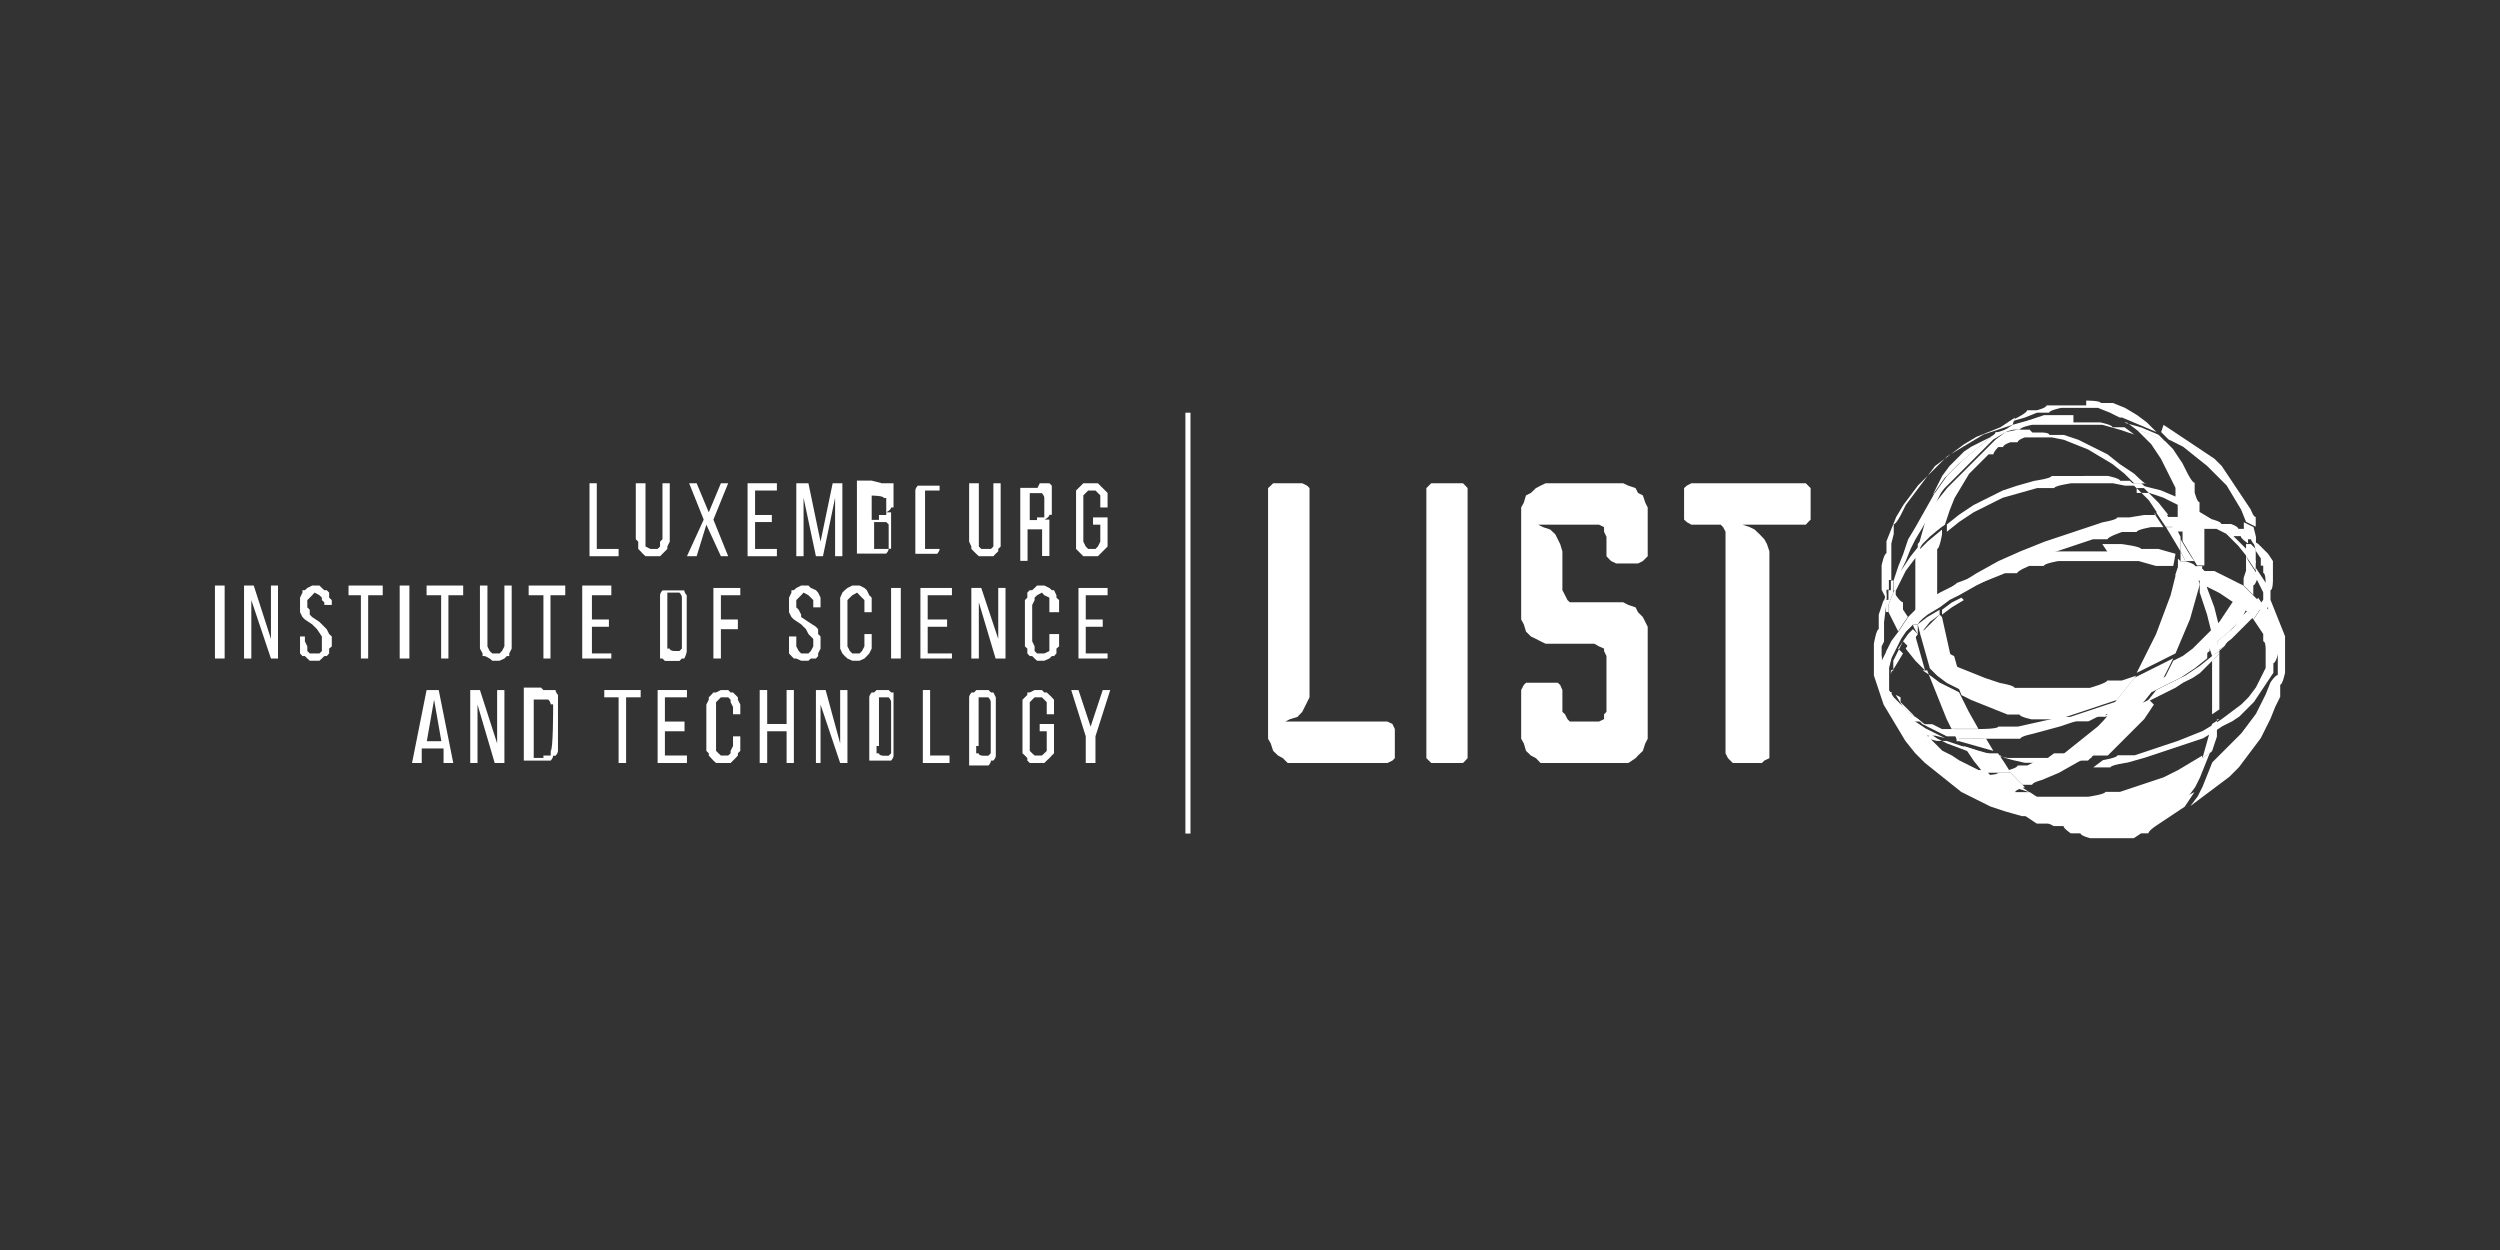 <?xml version="1.0" encoding="UTF-8"?>
<svg id="uuid-b706313b-3de0-47f1-8154-ba11bea709f5" data-name="uuid-55b346e0-f1e0-4075-8c22-378c805cb67c" xmlns="http://www.w3.org/2000/svg" viewBox="0 0 113.4 56.7">
  <rect x="0" y="0" width="113.4" height="56.7" fill="#333333" stroke="none"/>
  <g id="uuid-6e198472-5956-44d0-bb32-0833f996546d" data-name="uuid-dffb8988-1a52-49bb-9a8d-23fbad693a07">
    <polygon points="57.52 22.36 57.52 22.36 57.52 22.14 57.64 22.03 57.64 22.03 57.75 21.92 57.97 21.92 58.96 21.92 58.96 21.92 59.07 21.92 59.29 22.03 59.29 22.03 59.4 22.14 59.4 22.36 59.4 31.3 59.4 31.3 59.4 31.63 59.29 31.85 59.18 32.07 59.07 32.29 59.07 32.29 58.85 32.52 58.52 32.62 58.3 32.73 57.97 32.73 62.82 32.73 62.82 32.73 62.93 32.73 63.16 32.84 63.16 32.84 63.27 33.07 63.27 33.17 63.27 34.17 63.27 34.17 63.27 34.39 63.16 34.5 63.16 34.5 62.93 34.61 62.82 34.61 58.96 34.61 58.96 34.61 58.63 34.61 58.41 34.61 58.19 34.39 57.97 34.27 57.97 34.27 57.75 34.06 57.64 33.72 57.52 33.51 57.52 33.17 57.52 22.36" fill="#fff"/>
    <polygon points="65.14 34.61 65.14 34.61 64.92 34.61 64.81 34.5 64.81 34.5 64.7 34.39 64.7 34.17 64.7 22.36 64.7 22.36 64.7 22.14 64.81 22.03 64.81 22.03 64.92 21.92 65.14 21.92 66.13 21.92 66.13 21.92 66.36 21.92 66.47 22.03 66.47 22.03 66.57 22.14 66.57 22.36 66.57 34.17 66.57 34.17 66.57 34.39 66.47 34.5 66.47 34.5 66.36 34.61 66.13 34.61 65.14 34.61" fill="#fff"/>
    <polygon points="73.31 21.92 73.31 21.92 73.63 21.92 73.86 22.03 74.19 22.14 74.3 22.36 74.3 22.36 74.52 22.47 74.63 22.8 74.74 23.02 74.74 23.36 74.74 25.12 74.74 25.12 74.74 25.23 74.63 25.34 74.63 25.34 74.52 25.45 74.3 25.56 73.31 25.56 73.31 25.56 73.08 25.45 72.97 25.34 72.97 25.34 72.87 25.23 72.87 25.12 72.87 24.35 72.87 24.35 72.76 24.12 72.76 23.91 72.76 23.91 72.53 23.8 72.32 23.8 69.44 23.8 69.44 23.8 69.77 23.8 69.99 23.91 70.32 24.02 70.55 24.24 70.55 24.24 70.66 24.46 70.77 24.68 70.87 25.01 70.87 25.23 70.87 26.77 70.87 26.77 70.99 27 71.1 27.22 71.1 27.22 71.21 27.32 71.43 27.32 73.31 27.32 73.31 27.32 73.63 27.32 73.86 27.44 74.19 27.55 74.3 27.77 74.3 27.77 74.52 27.99 74.63 28.21 74.74 28.43 74.74 28.76 74.74 33.17 74.74 33.17 74.74 33.51 74.63 33.72 74.52 34.06 74.3 34.27 74.3 34.27 74.19 34.39 73.86 34.61 73.63 34.61 73.31 34.61 70.43 34.61 70.43 34.61 70.11 34.61 69.88 34.61 69.67 34.39 69.44 34.27 69.44 34.27 69.22 34.06 69.12 33.72 69 33.51 69 33.17 69 31.52 69 31.52 69 31.3 69.12 31.07 69.12 31.07 69.22 30.97 69.44 30.97 70.43 30.97 70.43 30.97 70.66 30.97 70.77 31.07 70.77 31.07 70.87 31.3 70.87 31.52 70.87 32.29 70.87 32.29 70.99 32.4 71.1 32.62 71.1 32.62 71.21 32.73 71.43 32.73 72.32 32.73 72.32 32.73 72.53 32.73 72.76 32.62 72.76 32.62 72.76 32.4 72.87 32.29 72.87 29.76 72.87 29.76 72.76 29.53 72.76 29.42 72.76 29.42 72.53 29.32 72.32 29.2 70.43 29.2 70.43 29.2 70.11 29.2 69.88 29.09 69.67 28.98 69.44 28.87 69.44 28.87 69.22 28.65 69.12 28.32 69 28.1 69 27.77 69 23.36 69 23.36 69 23.02 69.12 22.8 69.22 22.47 69.44 22.36 69.44 22.36 69.67 22.14 69.88 22.03 70.11 21.92 70.43 21.92 73.31 21.92" fill="#fff"/>
    <polygon points="78.82 34.61 78.82 34.61 78.6 34.61 78.49 34.5 78.49 34.5 78.38 34.39 78.27 34.17 78.27 24.35 78.27 24.35 78.27 24.12 78.16 23.91 78.16 23.91 78.05 23.8 77.83 23.8 76.83 23.8 76.83 23.8 76.72 23.8 76.51 23.68 76.51 23.68 76.39 23.57 76.39 23.36 76.39 22.36 76.39 22.36 76.39 22.14 76.51 22.03 76.51 22.03 76.72 21.92 76.83 21.92 81.69 21.92 81.69 21.92 81.91 21.92 82.02 22.03 82.02 22.03 82.13 22.14 82.13 22.36 82.13 23.36 82.13 23.36 82.13 23.57 82.02 23.68 82.02 23.68 81.91 23.8 81.69 23.8 78.82 23.8 78.82 23.8 79.04 23.8 79.37 23.91 79.59 24.02 79.82 24.24 79.82 24.24 80.03 24.46 80.15 24.68 80.26 25.01 80.26 25.23 80.26 34.17 80.26 34.17 80.26 34.39 80.03 34.5 80.03 34.5 79.92 34.61 79.71 34.61 78.82 34.61" fill="#fff"/>
    <polygon points="53.88 37.81 53.88 37.81 53.77 37.81 53.77 37.7 53.77 18.83 53.77 18.83 53.77 18.72 53.88 18.72 53.88 18.72 54 18.72 54 18.83 54 37.7 54 37.7 54 37.81 53.88 37.81" fill="#fff"/>
    <path d="M99.34,36.04h0l-.66.33h0l-.33.33-.33.22-.44.22-.44.22h-.33c0,.11-.33.11-.33.11h-1.22l-.55-.22h-2.32c0-.11.33,0,.33,0l.44.22h.44c0,.11.33.33.33.33h.44c0,.11.44.22.44.22h1.98l.33-.22h.33c0-.11.33-.33.33-.33l.33-.22.33-.22.33-.22.33-.22.22-.33.22-.33-.22.11h0ZM91.84,35.72h-.44l.66.22h0l-.33-.22h.12ZM89.08,33.84h0l.44.66.44.55h1.22c0-.11-.55-.88-.55-.88h-.78c0-.11-.78-.33-.78-.33h0ZM88.75,33.4h0v.22h.11l.78.22.78.22h0l-.33-.55h-1.22l-.11-.11h0ZM100.67,32.62h0l-.33.22h0l-.22.78-.22.78h0l.44-.33h0l.22-.66v-.78s.11,0,.11,0ZM87.42,30.42h0l.22.55h0l.22.55.22.55.22.55.22.44h1.22l-.44-.78-.44-.88h0l-.44-.22-.44-.22-.44-.33-.33-.22h.24ZM100.67,29.64h0l-.33.33h0v2.43h0l.33-.22h0v-2.65s0,.11,0,.11ZM87.98,27.88h0l-.44.44-.44.44h0l.33.33.33.33.33.33.44.22h0l-.22-.99-.22-.99-.11-.11h-.02ZM99.78,26.44h0v.44h0l.33.99.22.88h0l.33-.33h0l-.22-.88-.33-.88h0v-.22s-.33,0-.33,0ZM88.09,24.02h0l-.66.55-.33.33-.22.33h0v2.54h0l.44-.33.55-.33h0v-2.21c.11,0,.22-.66.22-.66v-.22h0ZM98.58,23.91h-.33l.33.55.33.55h0v-.66h0l-.22-.44h-.12ZM96.92,22.14h0l.55.55.44.66h.44l-.44-.55-.44-.44h-.55v-.22ZM90.3,19.82h0l-.44.22-.44.22-.33.22-.33.33-.33.33-.33.44-.22.44-.22.44h0l.55-.78.66-.66.66-.55.66-.55.11-.11h.02ZM92.07,19.49h-.55l-.55.11h0l-.44.33-.44.44-.44.44-.44.44-.44.44-.44.44-.44.55-.44.55h0l-.22.78-.22.78h0l.55-.55.66-.44h0l.22-.66.22-.55.33-.55.33-.55.44-.44.44-.44h.22c0-.11.22-.33.22-.33h.22c0-.11.33-.22.33-.22h.33c0-.11.33-.22.33-.22h1.22l.55.11.55.22.55.22.55.33.55.33.55.44.44.44h.55c0,.11-.55-.44-.55-.44l-.66-.44-.55-.44-.66-.33-.66-.33-.66-.22h-.66c0-.11-.33-.11-.33-.11h-.44l-.11-.11v-.02Z" fill="#fff"/>
    <path d="M95.71,32.18h-.22l-.66.33h.66c0-.11.22-.33.22-.33ZM88.42,29.87h0l.22.78h0l.33.88h0l.44.22.55.22.55.22.55.22h.55c0,.11.55.22.55.22h1.22l.99-.33.99-.33h0l.66-.22h0l.44-.55.44-.55h0l-.66.22h-.66c0,.11-.78.33-.78.33h-3.42c0-.11-.66-.22-.66-.22l-.66-.22-.55-.22-.55-.22-.55-.22v-.22h0ZM100.34,29.76h0l-.55.44-.66.44-.66.33-.66.33h0l-.44.55h0l.44-.22.44-.22.44-.22.33-.22.44-.22.33-.22.33-.33.33-.33h0v-.22l-.11.11-.03-.03ZM100.89,29.32h0l-.33.22h0c0,.11.33-.22.33-.22ZM100.12,28.76h0l-.33.33-.33.33-.44.33-.44.22h0l-.22.44h0l-.22.44h0l.55-.33.55-.33.55-.33.44-.33h0v-.66s-.11-.11-.11-.11ZM86.99,28.76h0l-.33.33-.22.33h0l.44.55.44.44h0l-.22-.78-.22-.78h0l.11-.11h0ZM101.33,27.22h0l-.22.33-.22.33-.22.33-.33.33h0v.66h.11l.66-.55.55-.55h0l.22-.44h0l-.33-.22-.33-.22h.11v-.02ZM85.88,26.88h0l-.22.55h0v.33h0l.22.44.22.44h0l.22-.33.22-.33h0l-.22-.33v-.33c-.11,0-.33-.33-.33-.33v-.33l-.11.22v.02ZM101.88,25.23h0v.66l-.11.33v.33h0l.44.44h0v-.44c.11,0,.22-.44.22-.44h0l-.22-.33-.22-.33-.11-.22h0ZM101.88,24.57h0v.22h0v.22h0l.44.55h0v-.33h0v-.33h0l-.22-.22h-.22v-.11h0ZM98.03,19.6h0l.33.33h0l.66.33.55.44.55.44.44.44.44.44.33.55.33.55.22.55h0l.44.22h0v-.44c-.11,0-.22-.33-.22-.33l-.22-.33-.22-.33-.22-.33-.22-.33-.22-.33-.22-.33-.33-.33-.33-.22-.66-.44-.66-.44-.66-.44-.11.33-.03.02ZM91.29,19.27h0l-.66.22-.66.22-.55.33-.55.33-.55.33-.44.44-.44.44-.44.44-.33.44-.33.44-.33.55-.22.55-.22.55v.55c-.11,0-.22.55-.22.55v.55h0v.55l.22.44h0v-.44h.11v-.44h.11v-.66h0v-.99l.11-.44v-.44c.11,0,.33-.44.33-.44l.22-.44.33-.44.33-.44.33-.44.33-.44.44-.33.44-.33.44-.33.55-.33.55-.22.55-.22h0l.66-.44-.11.33h0ZM94.05,18.83h-1.33l-.66.22h0l-.44.22-.44.22h.44c0-.11.55-.22.55-.22h3.2l.78.22.66.22h0l-.44-.33h-.55c0-.11-.55-.22-.55-.22h-1.22v-.33.02Z" fill="#fff"/>
    <path d="M100.67,29.53h0l-.33.22h0v.22h0l.33-.33h0v-.11h0ZM87.1,28.76h0l.22.78.22.78h0l.33.33.44.33.44.22.44.22h0l-.33-.88h0l-.22-.78h0l-.44-.22-.33-.33-.33-.33-.33-.33-.11.22h0ZM100.45,28.43h0l-.33.33h0v.66h.11l.33-.22h0v-.66l-.11-.11h0Z" fill="#fff"/>
    <path d="M87.54,33.28h0l.33.22.44.22.88.33h0l.78.22h.78c0,.11,1.1.33,1.1.33h1.1l.44-.22h-2.32l-.55-.11h0l-.78-.22-.78-.22h0l-.66-.22h-.44l-.44-.11.11-.22v-.02ZM85.99,31.52h0l.33.55h0l.22.22.33.22h0l-.22-.22-.22-.22-.22-.22v-.22l-.22-.11h-.02ZM102.66,27.44h0l-.22.33-.22.33h0l.22.33.22.33v.33c.11,0,.11.33.11.33h0v.88l-.22.44-.22.44-.33.44-.33.33-.44.33-.44.33h0l-.33.22h0l-.55.33-.55.22-.55.22-.66.22-.66.22-.66.22h-.78c0,.11-.66.22-.66.22h0l-.44.33h.78c0-.11.78-.22.78-.22l.78-.22.66-.22.66-.22.66-.22.66-.22.55-.33h0l.33-.22h0l.44-.22.33-.22.33-.33.33-.33.22-.33.22-.33.22-.33.22-.33h0v-.44c.11,0,.22-.44.22-.44v-.88h0v-.44h0l-.22-.33-.22-.33-.22-.22v-.02ZM88.87,26.44h0l-.44.22-.44.22h0l-.55.33-.44.33h0l-.44.44h0l-.22.33-.22.33h0l-.33.44-.22.44h0v.44h0l.22-.44.33-.44.33-.44.44-.44.44-.44.55-.44.55-.44.55-.44h-.12ZM99.78,25.67h0v.78h-.11.11l.44.22.44.22.33.22.33.22h0l.33.22.33.22h0c0,.11.22-.22.22-.22l.22-.33h0l-.22-.22h0l-.44-.44h0l-.44-.22-.44-.22-.44-.22h-.44l-.22-.22h0ZM95.59,25.01h-3.09c0,.11-.99.55-.99.55l-.99.44-.88.44-.78.44h0l.44-.22.55-.22.55-.22.55-.22h.55c0-.11.55-.33.55-.33h.66c0-.11.66-.22.66-.22h3.64l.78.22h.78c0,.11.11-.55.11-.55h0l-.78-.22h-.78c0-.11-.88-.22-.88-.22h-.88l.22.33.02-.03Z" fill="#fff"/>
    <path d="M94.82,34.39h-1.98l-.44.11-.44.22h-.44c0,.11-.44.22-.44.22h0l.33.33.33.33h.44c0-.11.44-.22.44-.22l.78-.33.78-.44.78-.44-.11.22h-.02ZM99.9,34.27h0l-.55.33-.55.33-.66.33-.66.22-.66.22-.66.22h-.66c0,.11-.78.22-.78.22h-2.43l.66.44.66.44.33.22.33.22h.33c0,.11.33.22.33.22h1.54c0-.11.44-.22.44-.22h.44c0-.11.44-.33.44-.33l.44-.22.44-.22h0l.44-.44.33-.55.33-.55.22-.55-.11-.33h-.02ZM85.44,27.22h0l-.22.66v.66c-.11,0-.22.66-.22.66v.78h0v.66l.22.66.22.66.33.55.33.55.33.55.44.55.44.44.55.44.55.44.55.44.66.33.66.33.66.22.78.22h.78c0,.11-.66-.33-.66-.33l-.66-.55-.55-.55-.55-.66h-.33l-.44-.22-.44-.22-.33-.22-.44-.22-.33-.33-.33-.33-.33-.33-.33-.33h.33c0,.11.33.22.33.22h0l-.44-.33-.44-.33-.33-.33-.33-.33-.22-.33-.22-.44v-.44c-.11,0-.11-.44-.11-.44h0v-.66l.11-.22h0v-.88l.11-.88h0v-.44l-.11.33v.03ZM98.91,25.01h0v.44h.22l-.22-.44ZM102.22,24.12h0v.44l.11.44h0l.22.33v.33h.11v.33c.11,0,.11.44.11.44h0l-.44-.66h0v.44h0l.33.66h0v.33l-.22.33h0l.22.33h0l.22-.33h0v.44c.11,0,.22.44.22.44h0v.44c.11,0,.22.44.22.44h0v1.33c-.11,0-.33.33-.33.33h0l-.22.55-.22.44-.22.44-.33.44-.33.44-.44.44-.44.44-.44.44h0l-.22.55-.22.55-.22.44-.33.44h0l.44-.33.44-.33.44-.33.44-.33.44-.44.33-.44.33-.44.33-.44.22-.44.22-.44.22-.55.22-.44v-.55c.11,0,.22-.55.22-.55v-1.1h0v-.55l-.22-.55-.22-.55-.22-.55h0v-.44c.11,0,.11-.44.11-.44v-.88h0l-.22-.33-.22-.22-.22-.22-.33-.22.11-.33v-.02ZM97.8,23.36h-.55l-.66.11h-.55c0,.11-.66.22-.66.22l-.66.22-.66.22-.66.22-.66.22h0l-1.1.44-.99.44-.99.55-.88.55h0l.88-.33.88-.33.99-.33.99-.22h0l.44-.22h0l.66-.22.66-.22.66-.22h.66c0-.11.66-.33.66-.33h.66c0-.11.66-.22.66-.22h.55l-.44-.66.11.11h0ZM87.76,22.36h0l-.44.78-.44.78h0l-.33.55-.22.66-.22.55-.22.66h0v.44h.11l.22-.44.22-.44.33-.44.33-.44h0v-.33h0l-.44.55-.44.66h0l.22-.44.22-.55.22-.44.33-.55h0l.44-.78h0l.22-.44.22-.44-.33.11.02.02ZM94.49,21.59h-1.43c0,.11-.78.22-.78.22l-.78.22-.66.22-.66.33-.66.33-.66.44-.55.44h0v.33h0l.55-.44.66-.44.66-.33.66-.33.78-.22.78-.22h.78c0-.11.78-.22.78-.22h1.88l.55.11h.55c0,.11-.33-.22-.33-.22h-.44c0-.11-.55-.22-.55-.22h-1.11ZM96.92,19.49h0l.33.33.33.33.22.33.22.33.22.44.22.44.22.44v.44h.11l-.78-.33-.88-.22h0l.33.33h0l.66.22.66.33h0v.55c.11,0-.55,0-.55,0l.44.66h.33v.44h0l.33.55.33.55h.33c0,.11,0-.78,0-.78v-.88h.55l.44.22h0l.55.55.44.55h0v-.33h0l-.33-.33-.33-.33h.33c0,.11.33.33.33.33h0v-.33l-.11-.33h-.33c0-.11-.33-.22-.33-.22h-.44c0-.11-.44-.22-.44-.22h0l-.55-.33h0v-.44c-.11,0-.22-.44-.22-.44v-.44c-.11,0-.33-.44-.33-.44l-.22-.44-.22-.33-.22-.33-.33-.33h0l-.66-.33-.66-.22v.02ZM91.29,19.38h0l-.66.22h0l-.33.22h.22l.44-.22h0l.33-.22ZM94.6,18.39h-1.77c0,.11-.44.22-.44.22h-.44c0,.11-.44.33-.44.33l-.44.22h0l.78-.22h0l.55-.22h.55c0-.11.55-.22.55-.22h1.66l.55.22.44.22h.11l.78.33.78.33h0l-.44-.44-.44-.33h0l-.55-.33-.55-.22h-.55c0-.11-.66-.11-.66-.11v.22h0Z" fill="#fff"/>
    <path d="M91.18,35.05h-.55c0,.11-.66.11-.66.11l.55.66.55.55.66.55.66.44h.78c0,.11.88.11.88.11h.66l-.33-.11h-.33c0-.11-.33-.33-.33-.33l-.33-.22-.66-.44-.66-.44h-.66c0-.11.44-.22.44-.22h0l-.33-.33-.33-.33h0ZM100.34,34.06h0l-.44.33h0l-.22.55-.33.55-.33.55-.44.44h0l.66-.33h0l.33-.44.22-.44.22-.55.22-.55.11-.11h.02ZM98.91,24.35h0v.66h0l.22.44h.44c0,.11-.33-.44-.33-.44l-.33-.55v-.11h0ZM88.2,23.68h0l-.66.44-.55.55h0v.33h0l.22-.33.33-.33.66-.55h0v-.33.22h0ZM98.24,23.24h-.44l.44.66h.33l-.33-.66ZM96.58,21.81h0l.33.33h.55c0,.11-.33-.22-.33-.22h-.55v-.11h0ZM90.96,19.6h-.44c0,.11-.22.22-.22.22h0l-.66.55-.66.55-.66.66-.55.78h0l-.22.44-.22.44h0l.44-.55.44-.55.44-.44.44-.44.44-.44.44-.44.44-.44.55-.33h-.02Z" fill="#fff"/>
    <path d="M85.77,26.33h0v.44h-.11v.44h-.11v.55h.11v-.33h0l.22-.55h0v-.55s-.11,0-.11,0ZM101.88,24.9h0v.33h0l.22.33.22.33h0v-.44h0l-.44-.55h0ZM101.78,23.8h0v.33c.11,0,.11.33.11.33h.22c0,.11.22.33.22.33h0v-.44l-.11-.44h0l-.44-.22v.11h0ZM96.48,19.17h0l.44.33h0l.66.22.66.33h0l-.33-.33h0l-.78-.33-.78-.22h.13ZM92.07,19.05h0l-.78.22h0l-.66.44h0l.66-.22h0l.44-.22.44-.22h-.11Z" fill="#fff"/>
    <path d="M86.77,32.52h0l.33.22.33.22.44.22.44.22h.55l-.22-.33h-.55l-.44-.22h-.44c0-.11-.33-.33-.33-.33h-.11v.02ZM94.93,32.52h-1.43l-.99.22-.99.22h-.88c0,.11-.88.11-.88.11h0l.22.44h1.66c0-.11.55-.22.55-.22l1.22-.33,1.33-.44h.22ZM97.47,31.74h0l-.44.22h-.44c0,.11-.44.33-.44.33h-.44c0,.11-.55.66-.55.66l-.55.44-.55.44-.55.44h2.1l.55-.55.55-.55.55-.55.44-.66-.22-.22h0ZM101.99,27.66h0l-.33.33h0l-.22.33-.22.33-.22.33-.22.33h0l.44-.33.33-.33.33-.33.33-.33h0l-.22-.22v-.11h-.02ZM98.68,26.12h0l-.22.88-.33.88-.33.88-.44.88h0l-.44.88h0l.44-.22.44-.22.44-.22.44-.22h0l.33-.78.33-.78.22-.78.22-.78h0c0-.11-.22-.55-.22-.55h0l-.78-.22-.11.33v-.02Z" fill="#fff"/>
    <path d="M88.53,33.07h0l.22.44h1.33l-.22-.44h-1.33ZM99.46,26.33h0l.22.44h0c0,.11,0-.33,0-.33h-.22v-.11Z" fill="#fff"/>
    <path d="M100.23,29.42h0l-.44.33-.55.33-.55.33-.55.33h0l.22-.44h0l.22-.44h0l-.44.22-.44.22-.44.22-.44.22h0l-.44.55-.44.55h0l-.66.22h0l-.99.33-.99.33h1.43l.66-.33h.22l-.22.11h.44c0-.11.44-.22.44-.22h.44c0-.11.44-.33.44-.33h0l.44-.55h0l.66-.33.66-.33.66-.44.55-.44h0v-.33l.11-.11.02.02ZM101.78,27.99h0l-.55.55-.66.55h0v.44h0l.33-.22h0l.22-.33.22-.33.22-.33.22-.33h0Z" fill="#fff"/>
    <polygon points="100.56 29.09 100.56 29.09 100.23 29.42 100.23 29.42 100.34 29.76 100.34 29.76 100.67 29.53 100.67 29.53 100.56 29.09" fill="#fff"/>
    <path d="M86.32,29.09h0l-.22.44-.22.44v.44c-.11,0-.11.22-.11.22v.22h0v.66h0v-1.1c.11,0,.22-.22.22-.22l.33-.55h0l-.22-.22.22-.33h0ZM86.99,28.32h-.22c0,.11.22.44.22.44h0v-.44ZM88.97,27.11h0l-.44.22-.44.33h0v.22h0l.44-.33.55-.33-.11-.11h0Z" fill="#fff"/>
    <polygon points="87.98 27.66 87.98 27.66 87.42 27.99 86.99 28.32 86.99 28.32 87.1 28.76 87.1 28.76 87.54 28.21 87.98 27.88 87.98 27.88 87.98 27.66" fill="#fff"/>
    <polygon points="86.77 28.54 86.77 28.54 86.55 28.76 86.32 29.09 86.32 29.09 86.55 29.32 86.55 29.32 86.77 29.09 86.99 28.76 86.99 28.76 86.77 28.54" fill="#fff"/>
    <polygon points="85.88 31.3 85.88 31.3 85.99 31.52 85.99 31.52 85.88 31.3" fill="#fff"/>
    <path d="M95.27,34.06h-.66l-.66.11h-.78l-.44.33h1.98l.44-.44s.11,0,.11,0ZM102.98,27.99h0v.44h0v1.88h-.11l.22-.33v-.44c.11,0,.22-.44.22-.44v-.44h0v-.44l-.22-.44-.11.22h0ZM102.43,27.11h0l-.22.33-.22.33h0l.22.33h0l.22-.33.22-.33h0l-.22-.33ZM98.79,25.34h0v.78h-.11l.78.22h.33l.11-.66h-.33c0-.11-.44-.22-.44-.22h-.22l-.11-.11h0ZM92.51,25.23h0l-.99.22-.99.33-.88.33-.88.33h0l-.55.44-.55.44-.55.44-.44.44-.44.44-.33.44-.33.44-.22.44h0v-.44h0v.22l-.11.22v.44h0v.44l.11.44.22.44.22.33.33.33.33.33.44.33.44.33h.44l.44.11h0l-.44-.22-.44-.22-.33-.22-.33-.22h0l-.33-.22-.22-.22h0l-.33-.55h0v-.22h-.11v-.66h0v-.44l.11-.44.22-.44.22-.44h0l.22-.33.33-.33h.22c0-.11.44-.44.44-.44l.55-.33h0l.44-.33.44-.22h0l.78-.44.88-.44.99-.44.99-.44h0l.02-.03Z" fill="#fff"/>
    <polygon points="26.74 25.23 26.74 21.92 27.07 21.92 27.07 24.9 28.06 24.9 28.06 25.23 26.74 25.23" fill="#fff"/>
    <polygon points="29.28 24.46 29.28 24.46 29.28 24.57 29.28 24.79 29.28 24.79 29.5 24.9 29.61 24.9 29.61 24.9 29.83 24.9 29.94 24.79 29.94 24.79 29.94 24.57 30.05 24.46 30.05 21.92 30.38 21.92 30.38 24.46 30.38 24.46 30.38 24.57 30.27 24.79 30.27 24.9 30.16 25.01 30.16 25.01 30.05 25.12 29.94 25.23 29.83 25.23 29.61 25.23 29.61 25.23 29.39 25.23 29.28 25.23 29.16 25.12 29.06 25.01 29.06 25.01 28.95 24.9 28.95 24.79 28.95 24.57 28.84 24.46 28.84 21.92 29.28 21.92 29.28 24.46" fill="#fff"/>
    <polygon points="32.04 23.8 31.6 25.23 31.16 25.23 31.92 23.57 31.26 21.92 31.6 21.92 32.15 23.24 32.7 21.92 33.03 21.92 32.36 23.57 33.03 25.23 32.7 25.23 32.04 23.8" fill="#fff"/>
    <polygon points="35.01 23.36 35.01 23.68 34.25 23.68 34.25 24.9 35.24 24.9 35.24 25.23 33.91 25.23 33.91 21.92 35.24 21.92 35.24 22.25 34.25 22.25 34.25 23.36 35.01 23.36" fill="#fff"/>
    <polygon points="37.33 25.23 37.01 25.23 36.45 22.58 36.45 25.23 36.12 25.23 36.12 21.92 36.67 21.92 37.22 24.57 37.77 21.92 38.21 21.92 38.21 25.23 37.88 25.23 37.88 22.58 37.33 25.23" fill="#fff"/>
    <path d="M39.98,21.92h.55v.22h0v.44h0v.44h-.11c0,.11-.22.22-.22.22h.22v.22h0v.88h0v.22h0v.33h-.11c0,.11-.11.22-.11.22h-1.33v-3.31h.66l.44.11v.02ZM39.87,23.36h.33v-.44h0v-.33h-.11c0-.11-.55-.11-.55-.11v1.1h.33v-.22h0ZM39.98,24.9h.33v-.78h0v-.33h0l-.11-.11h-.55v1.22h.33,0Z" fill="#fff"/>
    <path d="M41.52,22.69h0v-.44h0c0-.11.11-.22.11-.22h.99v.22h0v2.21h0v.44h0c0,.11-.11.22-.11.22h-.99v-.22h0v-2.21ZM41.96,24.46h0v.44h.66v-2.21h0v-.44h-.66v2.21Z" fill="#fff"/>
    <polygon points="44.4 24.46 44.4 24.46 44.4 24.57 44.4 24.79 44.4 24.79 44.51 24.9 44.72 24.9 44.72 24.9 44.95 24.9 45.06 24.79 45.06 24.79 45.06 24.57 45.06 24.46 45.06 21.92 45.39 21.92 45.39 24.46 45.39 24.46 45.39 24.57 45.39 24.79 45.28 24.9 45.28 25.01 45.28 25.01 45.16 25.12 45.06 25.23 44.84 25.23 44.72 25.23 44.72 25.23 44.51 25.23 44.4 25.23 44.28 25.12 44.17 25.01 44.17 25.01 44.06 24.9 44.06 24.79 43.96 24.57 43.96 24.46 43.96 21.92 44.4 21.92 44.4 24.46" fill="#fff"/>
    <path d="M47.16,21.92h.44l.11.11h0v.88h0v.44h-.11c0,.11-.22.22-.22.22h.22v.11h0v1.1h0v.22h0v.22h-.33v-.22h0v-.66h0v-.22h0v-.11h-.66v1.43h-.33v-3.31h.78s.11-.22.11-.22ZM47.04,23.47h.33v-.11h0v-.55h0v-.22h0c0-.11-.11-.22-.11-.22h-.55v1.22h.33v-.13Z" fill="#fff"/>
    <polygon points="49.47 21.92 49.47 21.92 49.69 21.92 49.8 21.92 49.91 22.03 50.02 22.14 50.02 22.14 50.13 22.25 50.24 22.36 50.24 22.58 50.24 22.69 50.24 23.02 49.91 23.02 49.91 22.69 49.91 22.69 49.91 22.47 49.8 22.36 49.8 22.36 49.69 22.25 49.47 22.25 49.47 22.25 49.36 22.25 49.25 22.36 49.25 22.36 49.14 22.47 49.14 22.69 49.14 24.46 49.14 24.46 49.14 24.57 49.25 24.79 49.25 24.79 49.36 24.9 49.47 24.9 49.47 24.9 49.69 24.9 49.8 24.79 49.8 24.79 49.91 24.57 49.91 24.46 49.91 23.8 49.58 23.8 49.58 23.47 50.24 23.47 50.24 24.46 50.24 24.46 50.24 24.57 50.24 24.79 50.13 24.9 50.02 25.01 50.02 25.01 49.91 25.12 49.8 25.23 49.69 25.23 49.47 25.23 49.47 25.23 49.36 25.23 49.14 25.23 49.03 25.12 48.92 25.01 48.92 25.01 48.81 24.9 48.81 24.79 48.81 24.57 48.81 24.46 48.81 22.69 48.81 22.69 48.81 22.58 48.81 22.36 48.81 22.36 48.81 22.25 48.92 22.14 48.92 22.14 49.03 22.03 49.14 21.92 49.14 21.92 49.36 21.92 49.47 21.92" fill="#fff"/>
    <polygon points="10.19 29.87 9.75 29.87 9.75 26.56 10.19 26.56 10.19 29.87" fill="#fff"/>
    <polygon points="11.4 29.87 11.07 29.87 11.07 26.56 11.51 26.56 12.29 28.98 12.29 26.56 12.61 26.56 12.61 29.87 12.29 29.87 11.4 27.22 11.4 29.87" fill="#fff"/>
    <polygon points="14.27 26.56 14.27 26.56 14.49 26.56 14.6 26.67 14.71 26.77 14.82 26.77 14.82 26.77 14.93 26.88 14.93 27.11 15.05 27.22 15.05 27.44 15.05 27.44 14.71 27.44 14.71 27.32 14.71 27.32 14.6 27.22 14.6 27.11 14.6 27.11 14.49 27 14.27 26.88 14.27 26.88 14.16 27 14.05 27.11 14.05 27.11 13.94 27.22 13.94 27.32 13.94 27.32 13.94 27.55 14.05 27.66 14.05 27.66 14.05 27.88 14.16 27.99 14.16 27.99 14.49 28.21 14.49 28.21 14.71 28.43 14.71 28.43 14.82 28.54 14.93 28.76 14.93 28.76 15.05 28.87 15.05 29.09 15.05 29.09 15.05 29.32 14.93 29.42 14.93 29.64 14.82 29.76 14.82 29.76 14.71 29.76 14.6 29.87 14.49 29.97 14.27 29.97 14.27 29.97 14.05 29.97 13.94 29.87 13.83 29.76 13.72 29.76 13.72 29.76 13.61 29.64 13.61 29.42 13.61 29.32 13.61 29.09 13.61 28.87 13.83 28.87 13.83 29.09 13.83 29.09 13.94 29.32 13.94 29.53 13.94 29.53 14.05 29.64 14.27 29.64 14.27 29.64 14.49 29.64 14.6 29.53 14.6 29.53 14.6 29.32 14.6 29.09 14.6 29.09 14.6 28.98 14.6 28.87 14.6 28.87 14.38 28.54 14.38 28.54 14.16 28.32 14.16 28.32 13.83 28.1 13.83 28.1 13.72 27.99 13.61 27.77 13.61 27.77 13.61 27.66 13.61 27.44 13.61 27.44 13.61 27.22 13.61 27.11 13.72 26.88 13.72 26.77 13.72 26.77 13.83 26.77 13.94 26.67 14.16 26.56 14.27 26.56" fill="#fff"/>
    <polygon points="16.37 29.87 16.37 27 15.81 27 15.81 26.56 17.36 26.56 17.36 27 16.7 27 16.7 29.87 16.37 29.87" fill="#fff"/>
    <polygon points="18.57 29.87 18.13 29.87 18.13 26.56 18.57 26.56 18.57 29.87" fill="#fff"/>
    <polygon points="20.01 29.87 20.01 27 19.35 27 19.35 26.56 21.01 26.56 21.01 27 20.34 27 20.34 29.87 20.01 29.87" fill="#fff"/>
    <polygon points="22.11 29.09 22.11 29.09 22.11 29.32 22.21 29.53 22.21 29.53 22.33 29.64 22.55 29.64 22.55 29.64 22.66 29.64 22.77 29.53 22.77 29.53 22.88 29.32 22.88 29.09 22.88 26.56 23.21 26.56 23.21 29.09 23.21 29.09 23.21 29.32 23.21 29.42 23.1 29.64 23.1 29.76 23.1 29.76 22.99 29.76 22.88 29.87 22.66 29.97 22.44 29.97 22.44 29.97 22.33 29.97 22.21 29.87 22 29.76 21.89 29.76 21.89 29.76 21.89 29.64 21.77 29.42 21.77 29.32 21.77 29.09 21.77 26.56 22.11 26.56 22.11 29.09" fill="#fff"/>
    <polygon points="24.65 29.87 24.65 27 23.98 27 23.98 26.56 25.64 26.56 25.64 27 24.97 27 24.97 29.87 24.65 29.87" fill="#fff"/>
    <polygon points="27.62 28.1 27.62 28.43 26.85 28.43 26.85 29.64 27.73 29.64 27.73 29.87 26.41 29.87 26.41 26.56 27.73 26.56 27.73 27 26.85 27 26.85 28.1 27.62 28.1" fill="#fff"/>
    <path d="M29.94,27.44h0v-.44h0c0-.11.11-.22.11-.22h.99c0,.11.11.22.11.22h0v2.21h0v.33h0c0,.11-.11.33-.11.33h-.11l-.11.11h-.66l-.11-.11h-.11v-.22h0v-2.21h0ZM30.27,29.09h0v.33h.11c0,.11.22.11.22.11h.22l.11-.11h0v-2.1h0v-.22h0c0-.11-.11-.22-.11-.22h-.55v2.21h0Z" fill="#fff"/>
    <polygon points="33.47 28.1 33.47 28.54 32.7 28.54 32.7 29.87 32.36 29.87 32.36 26.67 33.58 26.67 33.58 27 32.7 27 32.7 28.1 33.47 28.1" fill="#fff"/>
    <polygon points="36.45 26.56 36.45 26.56 36.67 26.56 36.78 26.67 37.01 26.77 37.01 26.77 37.01 26.77 37.11 26.88 37.22 27.11 37.22 27.22 37.22 27.44 37.22 27.55 36.89 27.55 36.89 27.44 36.89 27.44 36.89 27.22 36.78 27.11 36.78 27.11 36.67 27 36.45 26.88 36.45 26.88 36.34 27 36.23 27.11 36.23 27.11 36.12 27.22 36.12 27.32 36.12 27.32 36.12 27.55 36.23 27.66 36.23 27.66 36.34 27.88 36.34 27.99 36.34 27.99 36.67 28.21 36.67 28.21 37.01 28.43 37.01 28.43 37.11 28.54 37.11 28.76 37.11 28.76 37.22 28.87 37.22 29.09 37.22 29.09 37.22 29.32 37.22 29.42 37.11 29.64 37.11 29.76 37.11 29.76 37.01 29.87 36.78 29.87 36.67 29.97 36.45 29.97 36.45 29.97 36.34 29.97 36.12 29.87 36.01 29.87 35.9 29.76 35.9 29.76 35.79 29.64 35.79 29.42 35.79 29.32 35.79 29.09 35.79 28.87 36.12 28.87 36.12 29.09 36.12 29.09 36.12 29.32 36.23 29.53 36.23 29.53 36.34 29.64 36.45 29.64 36.45 29.64 36.67 29.64 36.78 29.53 36.78 29.53 36.89 29.32 36.89 29.09 36.89 29.09 36.89 28.98 36.78 28.87 36.78 28.87 36.67 28.76 36.56 28.54 36.56 28.54 36.34 28.32 36.34 28.32 36.01 28.1 36.01 28.1 35.9 27.99 35.79 27.77 35.79 27.77 35.79 27.66 35.79 27.44 35.79 27.44 35.79 27.22 35.79 27.11 35.9 26.88 35.9 26.77 35.9 26.77 36.01 26.77 36.12 26.67 36.34 26.56 36.45 26.56" fill="#fff"/>
    <polygon points="38.76 26.56 38.76 26.56 38.99 26.56 39.21 26.67 39.32 26.77 39.32 26.77 39.32 26.77 39.43 27 39.54 27.11 39.54 27.22 39.54 27.44 39.54 27.77 39.21 27.77 39.21 27.44 39.21 27.44 39.21 27.22 39.1 27.11 39.1 27.11 38.99 27 38.88 26.88 38.88 26.88 38.66 27 38.55 27.11 38.55 27.11 38.44 27.22 38.44 27.44 38.44 29.09 38.44 29.09 38.44 29.32 38.55 29.53 38.55 29.53 38.66 29.64 38.88 29.64 38.88 29.64 38.99 29.64 39.1 29.53 39.1 29.53 39.21 29.32 39.21 29.09 39.21 28.76 39.54 28.76 39.54 29.09 39.54 29.09 39.54 29.32 39.54 29.42 39.43 29.64 39.32 29.76 39.32 29.76 39.32 29.76 39.21 29.87 38.99 29.97 38.76 29.97 38.76 29.97 38.66 29.97 38.44 29.87 38.32 29.76 38.32 29.76 38.32 29.76 38.21 29.64 38.11 29.42 38.11 29.32 38.11 29.09 38.11 27.44 38.11 27.44 38.11 27.22 38.11 27.11 38.11 27.11 38.21 26.88 38.32 26.77 38.32 26.77 38.32 26.77 38.44 26.67 38.44 26.67 38.66 26.56 38.76 26.56" fill="#fff"/>
    <polygon points="40.86 29.87 40.42 29.87 40.42 26.67 40.86 26.67 40.86 29.87" fill="#fff"/>
    <polygon points="42.96 28.1 42.96 28.43 42.08 28.43 42.08 29.64 43.18 29.64 43.18 29.87 41.75 29.87 41.75 26.67 43.18 26.67 43.18 27 42.08 27 42.08 28.1 42.96 28.1" fill="#fff"/>
    <polygon points="44.4 29.87 44.06 29.87 44.06 26.67 44.51 26.67 45.28 28.98 45.28 26.67 45.61 26.67 45.61 29.87 45.16 29.87 44.4 27.32 44.4 29.87" fill="#fff"/>
    <polygon points="47.26 26.56 47.26 26.56 47.37 26.56 47.6 26.67 47.71 26.77 47.81 26.77 47.81 26.77 47.92 27 47.92 27.11 48.04 27.22 48.04 27.44 48.04 27.77 47.6 27.77 47.6 27.44 47.6 27.44 47.6 27.22 47.6 27.11 47.6 27.11 47.37 27 47.26 26.88 47.26 26.88 47.04 27 46.93 27.11 46.93 27.11 46.93 27.22 46.82 27.44 46.82 29.09 46.82 29.09 46.93 29.32 46.93 29.53 46.93 29.53 47.04 29.64 47.26 29.64 47.26 29.64 47.37 29.64 47.6 29.53 47.6 29.53 47.6 29.32 47.6 29.09 47.6 28.76 48.04 28.76 48.04 29.09 48.04 29.09 48.04 29.32 47.92 29.42 47.92 29.64 47.81 29.76 47.81 29.76 47.71 29.76 47.6 29.87 47.37 29.97 47.26 29.97 47.26 29.97 47.04 29.97 46.93 29.87 46.82 29.76 46.71 29.76 46.71 29.76 46.6 29.64 46.6 29.42 46.49 29.32 46.49 29.09 46.49 27.44 46.49 27.44 46.49 27.22 46.6 27.11 46.6 27.11 46.6 26.88 46.71 26.77 46.71 26.77 46.82 26.77 46.93 26.67 46.93 26.67 47.04 26.56 47.26 26.56" fill="#fff"/>
    <polygon points="50.02 28.1 50.02 28.43 49.25 28.43 49.25 29.64 50.24 29.64 50.24 29.87 48.92 29.87 48.92 26.67 50.24 26.67 50.24 27 49.25 27 49.25 28.1 50.02 28.1" fill="#fff"/>
    <path d="M19.13,33.95v.66h-.44l.66-3.31h.55l.66,3.31h-.44v-.66h-.99,0ZM19.24,33.62h.78l-.33-1.88-.33,1.88h-.11Z" fill="#fff"/>
    <polygon points="21.66 34.61 21.33 34.61 21.33 31.3 21.77 31.3 22.55 33.72 22.55 31.3 22.88 31.3 22.88 34.61 22.44 34.61 21.66 31.96 21.66 34.61" fill="#fff"/>
    <path d="M24.65,31.3h.55c0,.11.11.22.11.22h0v2.21h0v.33h0c0,.11-.11.22-.11.22h-.11c0,.11-.11.22-.11.22h-1.22v-3.31h.78l.11.11h0ZM24.65,34.27h.33v-.22c.11,0,.11-1.88.11-1.88h0v-.22h-.11c0-.11-.11-.22-.11-.22h-.66v2.65h.44v-.13Z" fill="#fff"/>
    <polygon points="28.06 34.61 28.06 31.63 27.41 31.63 27.41 31.3 29.06 31.3 29.06 31.63 28.4 31.63 28.4 34.61 28.06 34.61" fill="#fff"/>
    <polygon points="31.05 32.73 31.05 33.17 30.16 33.17 30.16 34.27 31.16 34.27 31.16 34.61 29.83 34.61 29.83 31.3 31.16 31.3 31.16 31.63 30.16 31.63 30.16 32.73 31.05 32.73" fill="#fff"/>
    <polygon points="32.81 31.3 32.81 31.3 33.03 31.3 33.14 31.41 33.25 31.41 33.36 31.52 33.36 31.52 33.47 31.63 33.47 31.74 33.58 31.96 33.58 32.18 33.58 32.4 33.25 32.4 33.25 32.07 33.25 32.07 33.14 31.85 33.14 31.74 33.14 31.74 33.03 31.63 32.81 31.63 32.81 31.63 32.7 31.63 32.59 31.74 32.59 31.74 32.48 31.85 32.48 32.07 32.48 33.84 32.48 33.84 32.48 34.06 32.59 34.17 32.59 34.17 32.7 34.27 32.81 34.27 32.81 34.27 33.03 34.27 33.14 34.17 33.14 34.17 33.14 34.06 33.25 33.84 33.25 33.4 33.58 33.4 33.58 33.84 33.58 33.84 33.58 34.06 33.47 34.17 33.47 34.27 33.36 34.39 33.36 34.39 33.25 34.5 33.14 34.61 33.03 34.61 32.81 34.61 32.81 34.61 32.7 34.61 32.48 34.61 32.36 34.5 32.26 34.39 32.26 34.39 32.15 34.27 32.15 34.17 32.04 34.06 32.04 33.84 32.04 32.18 32.04 32.18 32.04 31.96 32.15 31.74 32.15 31.74 32.15 31.63 32.26 31.52 32.26 31.52 32.36 31.41 32.48 31.41 32.48 31.41 32.7 31.3 32.81 31.3" fill="#fff"/>
    <polygon points="34.8 33.17 34.8 34.61 34.46 34.61 34.46 31.3 34.8 31.3 34.8 32.84 35.68 32.84 35.68 31.3 36.01 31.3 36.01 34.61 35.68 34.61 35.68 33.17 34.8 33.17" fill="#fff"/>
    <polygon points="37.22 34.61 37.01 34.61 37.01 31.3 37.45 31.3 38.11 33.72 38.11 31.3 38.44 31.3 38.44 34.61 38.11 34.61 37.22 31.96 37.22 34.61" fill="#fff"/>
    <path d="M39.43,32.18h0v-.22h0v-.33h0c0-.11.11-.22.11-.22h.11l.11-.11h.55l.11.11h.11v.22h0v2.21h0v.44h0c0,.11-.11.22-.11.22h-.99v-.22h0v-2.21.11h0ZM39.76,33.84h0v.33h.11c0,.11.22.11.22.11h.22l.11-.11h0v-2.1h0v-.22h0c0-.11-.11-.22-.11-.22h-.44v2.21h-.11,0Z" fill="#fff"/>
    <polygon points="41.86 34.61 41.86 31.3 42.19 31.3 42.19 34.27 43.07 34.27 43.07 34.61 41.86 34.61" fill="#fff"/>
    <path d="M43.96,32.18h0v-.22h0v-.33h0c0-.11.11-.22.11-.22h.11l.11-.11h.55l.11.11h.11l.11.22h0v2.21h0v.44h0c0,.11-.11.22-.11.22h-.11c0,.11-.11.22-.11.22h-.88v-.22h0v-2.21h0v-.11h0ZM44.28,33.84h0v.33h.11c0,.11.22.11.22.11h.22l.11-.11h0v-2.1h0v-.22h0c0-.11-.11-.22-.11-.22h-.44v2.21h-.11,0Z" fill="#fff"/>
    <polygon points="47.04 31.3 47.04 31.3 47.26 31.3 47.37 31.41 47.48 31.41 47.6 31.52 47.6 31.52 47.71 31.63 47.81 31.74 47.81 31.96 47.81 32.18 47.81 32.4 47.48 32.4 47.48 32.07 47.48 32.07 47.48 31.85 47.37 31.74 47.37 31.74 47.26 31.63 47.16 31.63 47.16 31.63 46.93 31.63 46.82 31.74 46.82 31.74 46.71 31.85 46.71 32.07 46.71 33.84 46.71 33.84 46.71 34.06 46.82 34.17 46.82 34.17 46.93 34.27 47.16 34.27 47.16 34.27 47.26 34.27 47.37 34.17 47.37 34.17 47.48 34.06 47.48 33.84 47.48 33.17 47.16 33.17 47.16 32.84 47.81 32.84 47.81 33.84 47.81 33.84 47.81 34.06 47.81 34.17 47.71 34.27 47.6 34.39 47.6 34.39 47.48 34.5 47.37 34.61 47.26 34.61 47.04 34.61 47.04 34.61 46.93 34.61 46.71 34.61 46.6 34.5 46.6 34.39 46.6 34.39 46.49 34.27 46.38 34.17 46.38 34.06 46.38 33.84 46.38 32.18 46.38 32.18 46.38 31.96 46.38 31.74 46.38 31.74 46.49 31.63 46.6 31.52 46.6 31.52 46.6 31.41 46.71 31.41 46.71 31.41 46.93 31.3 47.04 31.3" fill="#fff"/>
    <polygon points="49.25 33.4 48.59 31.3 48.92 31.3 49.47 32.96 50.02 31.3 50.36 31.3 49.69 33.4 49.69 34.61 49.25 34.61 49.25 33.4" fill="#fff"/>
  </g>
</svg>